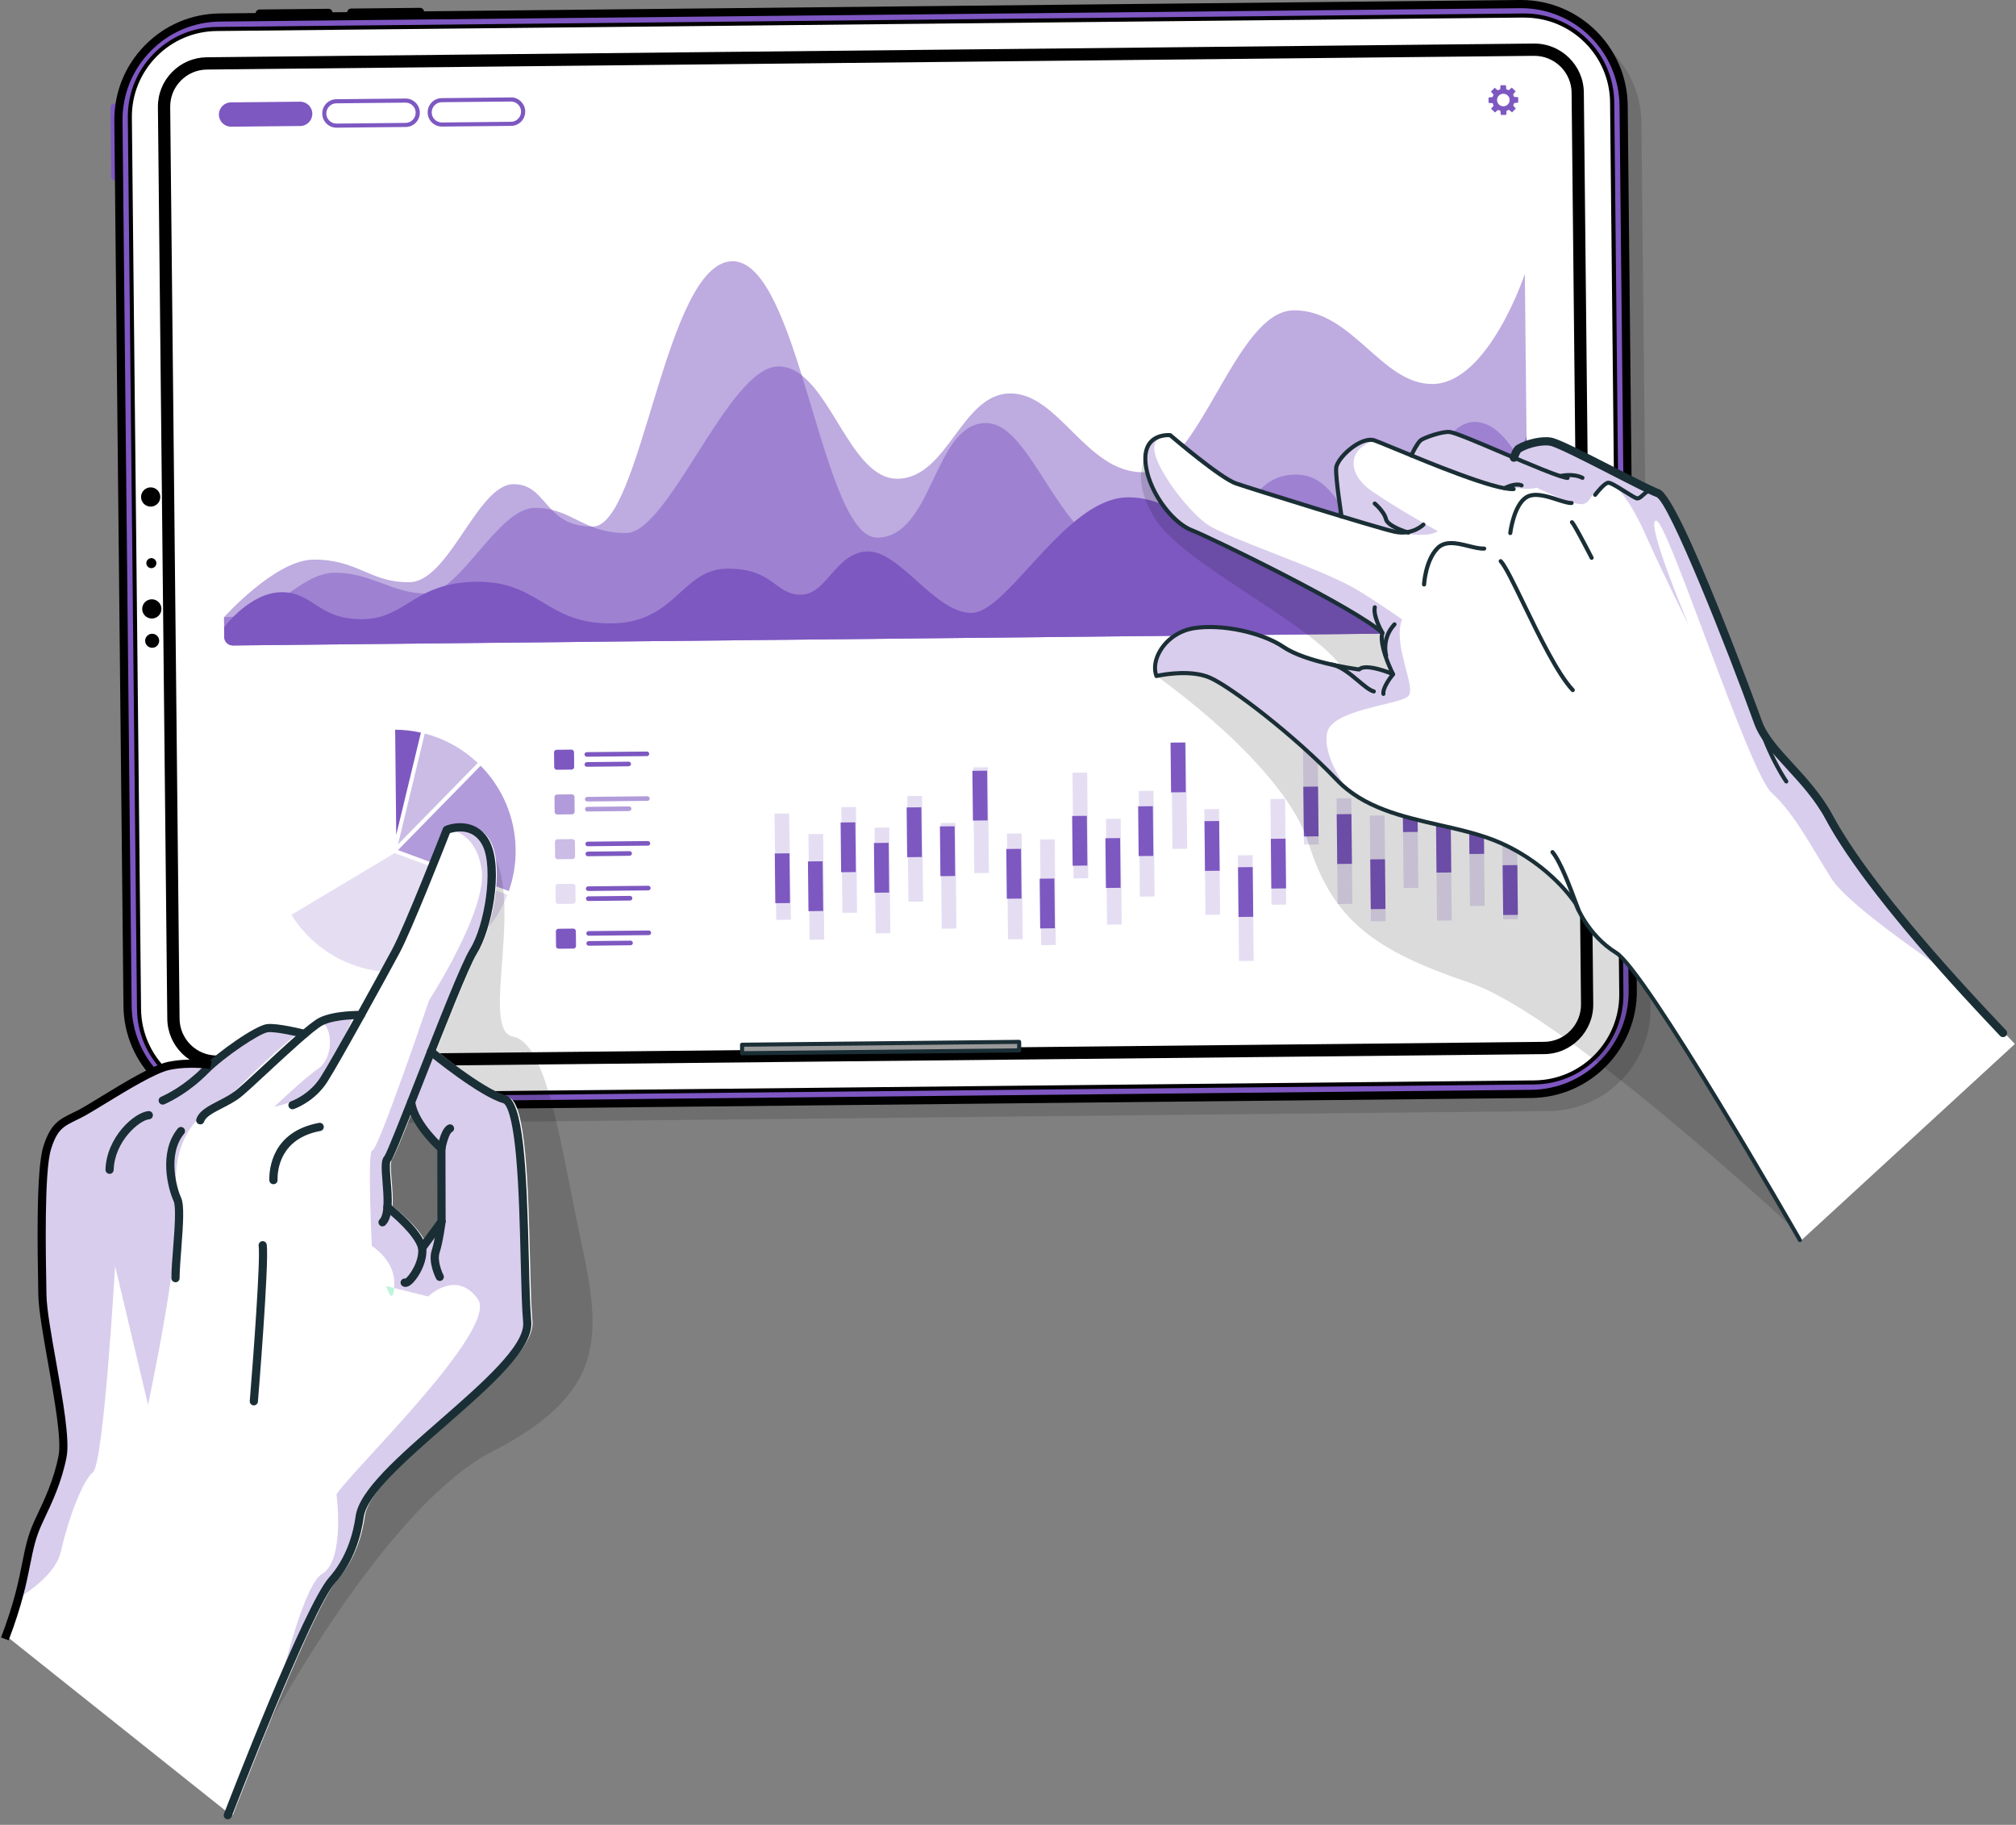 <svg width="274" height="248" viewBox="0 0 274 248" fill="none" xmlns="http://www.w3.org/2000/svg">
<rect x="0" y="0" width="274" height="248" fill="#808080" stroke="none"/>
<g clip-path="url(#clip0_423_2612)">
<g opacity="0.2">
<g opacity="0.7">
<path d="M19.755 139.014L18.514 18.782C18.436 11.082 24.611 4.779 32.311 4.701L209.011 2.882C216.71 2.804 223.013 8.979 223.091 16.679L224.332 136.911C224.41 144.611 218.234 150.914 210.535 150.992L33.835 152.811C26.136 152.889 19.833 146.714 19.755 139.014Z" fill="black"/>
</g>
</g>
<path d="M19.532 14.03L19.638 24.489L15.677 24.528C15.371 24.528 15.126 24.289 15.121 23.983L15.026 14.62C15.026 14.314 15.265 14.069 15.571 14.064L19.532 14.025V14.03Z" fill="#7E57C2"/>
<path d="M35.276 1.29L44.638 1.194C44.944 1.191 45.192 1.433 45.195 1.739L45.236 5.7L34.777 5.807L34.736 1.847C34.733 1.541 34.976 1.293 35.282 1.29L35.276 1.29Z" fill="black"/>
<path d="M47.719 1.162L57.081 1.066C57.387 1.063 57.635 1.305 57.638 1.611L57.679 5.572L47.22 5.679L47.179 1.718C47.176 1.412 47.419 1.165 47.725 1.162L47.719 1.162Z" fill="black"/>
<path d="M17.335 136.694L16.094 16.462C16.016 8.762 22.192 2.459 29.891 2.381L206.59 0.556C214.29 0.479 220.593 6.654 220.671 14.353L221.912 134.586C221.99 142.285 215.814 148.589 208.115 148.666L31.415 150.486C23.716 150.563 17.413 144.388 17.335 136.689V136.694Z" fill="#7E57C2"/>
<path d="M31.271 151.042C27.454 151.042 23.86 149.573 21.129 146.903C18.364 144.193 16.817 140.566 16.779 136.7L15.538 16.467C15.499 12.595 16.968 8.94 19.677 6.175C22.386 3.41 26.008 1.864 29.88 1.825L206.585 0C206.635 0 206.685 0 206.735 0C214.657 0 221.144 6.403 221.227 14.348L222.468 134.58C222.551 142.575 216.115 149.139 208.12 149.223L31.421 151.042C31.371 151.042 31.321 151.042 31.265 151.042H31.271ZM17.891 136.683C17.93 140.26 19.354 143.604 21.908 146.107C24.428 148.577 27.749 149.929 31.271 149.929C31.315 149.929 31.365 149.929 31.41 149.929L208.109 148.11C211.686 148.071 215.03 146.647 217.533 144.093C220.037 141.54 221.394 138.163 221.355 134.591L220.115 14.359C220.037 7.026 214.051 1.113 206.735 1.113C206.691 1.113 206.641 1.113 206.596 1.113L29.897 2.932C26.319 2.971 22.976 4.395 20.473 6.948C17.969 9.502 16.612 12.879 16.651 16.451L17.891 136.683Z" fill="black"/>
<path d="M208.56 147.109L30.948 148.939C24.361 149.006 18.965 143.721 18.898 137.134L17.652 15.983C17.585 9.396 22.87 4 29.457 3.933L207.069 2.103C213.656 2.036 219.052 7.321 219.119 13.908L220.365 135.059C220.432 141.646 215.147 147.042 208.56 147.109Z" fill="white"/>
<path d="M30.82 149.217C24.15 149.217 18.687 143.826 18.62 137.139L17.374 15.989C17.34 12.729 18.581 9.652 20.862 7.321C23.143 4.99 26.197 3.688 29.457 3.661L207.069 1.83C213.806 1.775 219.33 7.182 219.397 13.908L220.643 135.053C220.71 141.785 215.291 147.314 208.565 147.381L30.954 149.211C30.909 149.211 30.87 149.211 30.826 149.211L30.82 149.217ZM207.191 2.387C207.152 2.387 207.108 2.387 207.069 2.387L29.451 4.217C26.342 4.25 23.427 5.491 21.251 7.711C19.076 9.936 17.891 12.873 17.924 15.983L19.171 137.134C19.237 143.515 24.45 148.661 30.814 148.661C30.854 148.661 30.898 148.661 30.937 148.661L208.549 146.83C214.969 146.764 220.143 141.484 220.076 135.064L218.83 13.919C218.796 10.809 217.556 7.894 215.33 5.719C213.138 3.572 210.246 2.392 207.18 2.392L207.191 2.387Z" fill="black"/>
<path d="M21.257 76.528C21.257 76.906 20.956 77.212 20.578 77.218C20.2 77.218 19.894 76.917 19.888 76.539C19.888 76.161 20.189 75.855 20.567 75.849C20.945 75.849 21.251 76.15 21.257 76.528Z" fill="black"/>
<path d="M21.941 82.742C21.947 83.465 21.368 84.055 20.645 84.061C19.922 84.066 19.332 83.488 19.326 82.764C19.321 82.041 19.899 81.451 20.623 81.446C21.346 81.44 21.936 82.019 21.941 82.742Z" fill="black"/>
<path d="M21.785 67.532C21.791 68.255 21.212 68.845 20.489 68.851C19.766 68.856 19.176 68.278 19.171 67.554C19.165 66.831 19.744 66.241 20.467 66.236C21.19 66.23 21.78 66.809 21.785 67.532Z" fill="black"/>
<path d="M21.635 87.076C21.635 87.604 21.218 88.033 20.689 88.038C20.161 88.038 19.733 87.621 19.727 87.093C19.721 86.564 20.144 86.136 20.673 86.13C21.201 86.13 21.63 86.547 21.635 87.076Z" fill="black"/>
<path d="M214.429 12.584L215.709 136.477C215.737 139.732 213.133 142.391 209.884 142.43L61.084 143.965L57.858 143.999L45.73 144.121L39.86 144.182L31.377 144.271L29.524 144.288C26.275 144.321 23.61 141.712 23.571 138.463L22.297 14.57C22.264 11.321 24.873 8.656 28.122 8.629L83.665 8.056L92.071 7.972L100.099 7.889L110.413 7.777L114.146 7.738L208.476 6.765C211.731 6.737 214.385 9.341 214.418 12.59L214.429 12.584Z" fill="white"/>
<path d="M29.457 145.117C25.785 145.117 22.781 142.146 22.737 138.463L21.463 14.57C21.441 12.773 22.125 11.076 23.382 9.797C24.639 8.517 26.319 7.8 28.116 7.783L208.476 5.919H208.538C212.215 5.919 215.225 8.89 215.264 12.573L216.543 136.466C216.577 140.171 213.595 143.22 209.89 143.259L61.09 144.794L29.524 145.117C29.524 145.117 29.474 145.117 29.452 145.117H29.457ZM208.538 7.588H208.493L110.43 8.601L28.133 9.452C26.781 9.463 25.518 10.003 24.573 10.965C23.627 11.928 23.115 13.201 23.132 14.553L24.406 138.447C24.433 141.217 26.698 143.448 29.457 143.448C29.474 143.448 29.496 143.448 29.513 143.448L61.078 143.125L209.878 141.59C212.66 141.562 214.902 139.27 214.88 136.483L213.6 12.589C213.572 9.825 211.303 7.588 208.543 7.588H208.538Z" fill="black"/>
<g opacity="0.1">
<path d="M95.114 137.245L32.016 137.896C31.159 137.907 30.459 137.217 30.453 136.361L30.03 95.415C30.019 94.558 30.709 93.858 31.566 93.846L94.664 93.195C95.52 93.184 96.222 93.874 96.233 94.731L96.655 135.676C96.666 136.533 95.977 137.234 95.12 137.24L95.114 137.245ZM31.571 94.386C31.015 94.391 30.564 94.848 30.57 95.404L30.992 136.349C30.998 136.906 31.454 137.356 32.011 137.345L95.109 136.694C95.665 136.689 96.116 136.233 96.11 135.676L95.687 94.731C95.682 94.175 95.226 93.724 94.669 93.73L31.571 94.38V94.386Z" fill="white"/>
</g>
<g opacity="0.6">
<path d="M54.091 115.532L69.156 121.095C69.774 119.337 70.102 117.44 70.08 115.471C70.035 111.02 68.222 106.998 65.323 104.066L54.091 115.532Z" fill="#7D58C1"/>
</g>
<g opacity="0.4">
<path d="M54.097 114.753L64.934 103.688C62.937 101.796 60.472 100.4 57.729 99.693L56.244 105.846L54.091 114.753H54.097Z" fill="#7D58C1"/>
</g>
<path d="M53.707 99.17L53.852 113.462L57.206 99.565C56.077 99.315 54.909 99.176 53.707 99.17Z" fill="#7D58C1"/>
<g opacity="0.1">
<path d="M53.334 115.487L53.168 99.176C44.194 99.415 37.04 106.803 37.134 115.81C37.162 118.742 37.963 121.49 39.332 123.86L53.34 115.487H53.334Z" fill="white"/>
</g>
<g opacity="0.2">
<path d="M53.774 132.116C60.711 132.044 66.597 127.693 68.967 121.601L53.635 115.938L39.604 124.327C42.542 129.056 47.805 132.177 53.78 132.116H53.774Z" fill="#7D58C1"/>
</g>
<path d="M77.662 101.877L75.648 101.898C75.454 101.9 75.299 102.058 75.301 102.252L75.322 104.266C75.324 104.459 75.482 104.614 75.676 104.612L77.69 104.592C77.883 104.59 78.038 104.431 78.037 104.238L78.016 102.224C78.014 102.03 77.855 101.875 77.662 101.877Z" fill="#7D58C1"/>
<path d="M87.932 102.759L79.754 102.842C79.582 102.842 79.443 102.703 79.437 102.536C79.437 102.364 79.576 102.225 79.743 102.219L87.921 102.135C88.094 102.135 88.233 102.275 88.238 102.447C88.238 102.619 88.099 102.759 87.927 102.764L87.932 102.759Z" fill="#7D58C1"/>
<path d="M85.451 104.144L79.765 104.205C79.593 104.205 79.454 104.066 79.448 103.893C79.448 103.721 79.587 103.582 79.76 103.576L85.445 103.515C85.618 103.515 85.757 103.654 85.763 103.821C85.763 103.994 85.624 104.133 85.457 104.138L85.451 104.144Z" fill="#7D58C1"/>
<g opacity="0.6">
<path d="M77.724 107.957L75.71 107.977C75.517 107.979 75.362 108.138 75.364 108.331L75.384 110.345C75.386 110.539 75.545 110.694 75.739 110.692L77.752 110.671C77.946 110.669 78.101 110.511 78.099 110.317L78.078 108.303C78.076 108.11 77.918 107.955 77.724 107.957Z" fill="#7D58C1"/>
<path d="M87.993 108.839L79.816 108.923C79.643 108.923 79.504 108.784 79.498 108.617C79.498 108.444 79.638 108.305 79.81 108.3L87.988 108.216C88.16 108.216 88.299 108.355 88.305 108.528C88.305 108.7 88.166 108.839 87.993 108.845V108.839Z" fill="#7D58C1"/>
<path d="M85.512 110.224L79.827 110.286C79.654 110.286 79.515 110.146 79.51 109.974C79.51 109.802 79.649 109.662 79.816 109.657L85.501 109.596C85.674 109.596 85.813 109.735 85.818 109.902C85.818 110.074 85.679 110.213 85.507 110.219L85.512 110.224Z" fill="#7D58C1"/>
</g>
<g opacity="0.4">
<path d="M77.787 114.036L75.773 114.057C75.58 114.059 75.424 114.218 75.426 114.411L75.447 116.425C75.449 116.619 75.608 116.774 75.801 116.772L77.815 116.751C78.008 116.749 78.164 116.591 78.162 116.397L78.141 114.383C78.139 114.19 77.981 114.034 77.787 114.036Z" fill="#7D58C1"/>
</g>
<path d="M88.06 114.926L79.882 115.009C79.71 115.009 79.571 114.87 79.565 114.703C79.565 114.531 79.704 114.391 79.877 114.386L88.055 114.302C88.227 114.302 88.366 114.442 88.372 114.614C88.372 114.786 88.233 114.926 88.066 114.931L88.06 114.926Z" fill="#7D58C1"/>
<path d="M85.579 116.305L79.893 116.366C79.721 116.366 79.582 116.227 79.576 116.055C79.576 115.882 79.715 115.743 79.888 115.738L85.573 115.677C85.746 115.677 85.885 115.816 85.891 115.982C85.891 116.155 85.751 116.294 85.579 116.3V116.305Z" fill="#7D58C1"/>
<g opacity="0.2">
<path d="M77.855 120.116L75.841 120.137C75.648 120.139 75.493 120.297 75.495 120.491L75.515 122.505C75.517 122.698 75.676 122.853 75.869 122.851L77.883 122.831C78.077 122.829 78.232 122.67 78.23 122.477L78.209 120.463C78.207 120.269 78.049 120.114 77.855 120.116Z" fill="#7D58C1"/>
</g>
<path d="M88.121 121.006L79.944 121.09C79.771 121.09 79.632 120.95 79.626 120.778C79.626 120.606 79.766 120.466 79.932 120.461L88.11 120.377C88.283 120.377 88.422 120.517 88.427 120.689C88.433 120.861 88.288 121.001 88.116 121.006H88.121Z" fill="#7D58C1"/>
<path d="M85.64 122.386L79.955 122.447C79.782 122.447 79.643 122.308 79.638 122.135C79.638 121.963 79.777 121.824 79.944 121.818L85.629 121.757C85.802 121.757 85.941 121.896 85.946 122.069C85.946 122.241 85.807 122.38 85.64 122.386Z" fill="#7D58C1"/>
<path d="M77.912 126.201L75.898 126.222C75.705 126.224 75.549 126.382 75.552 126.576L75.572 128.59C75.574 128.783 75.733 128.939 75.926 128.937L77.94 128.916C78.134 128.914 78.289 128.755 78.287 128.562L78.266 126.548C78.264 126.355 78.106 126.199 77.912 126.201Z" fill="#7D58C1"/>
<path d="M88.183 127.087L80.005 127.17C79.832 127.17 79.693 127.031 79.688 126.859C79.688 126.686 79.827 126.547 79.999 126.541L88.177 126.458C88.35 126.458 88.489 126.597 88.494 126.77C88.494 126.942 88.355 127.081 88.188 127.087H88.183Z" fill="#7D58C1"/>
<path d="M85.701 128.466L80.016 128.527C79.843 128.527 79.704 128.388 79.699 128.216C79.699 128.043 79.838 127.904 80.01 127.899L85.696 127.838C85.868 127.838 86.007 127.977 86.013 128.149C86.013 128.322 85.874 128.461 85.701 128.466Z" fill="#7D58C1"/>
<g opacity="0.1">
<path d="M206.807 92.038L104.227 93.095C103.37 93.106 102.68 93.802 102.692 94.659L102.719 97.485V98.024L102.764 101.829V102.369L102.808 106.169V106.708L102.853 110.508V111.048L102.897 114.853V115.393L102.942 119.192V119.732L102.986 123.532V124.071L103.031 127.877V128.416L103.075 132.216V132.756L103.109 135.576C103.12 136.433 103.821 137.123 104.678 137.112L207.258 136.054C208.115 136.043 208.799 135.342 208.788 134.486L208.76 131.66V131.12L208.716 127.32V126.781L208.671 122.975V122.436L208.627 118.636V118.096L208.582 114.297V113.757L208.538 109.952V109.412L208.493 105.612V105.073L208.449 101.273V100.734L208.404 96.928V96.389L208.371 93.562C208.36 92.706 207.664 92.022 206.807 92.033V92.038ZM208.254 134.525C208.259 135.081 207.809 135.543 207.258 135.548L104.678 136.605C104.121 136.611 103.66 136.16 103.654 135.604L103.626 132.778L208.226 131.698L208.254 134.525ZM208.221 131.159L103.621 132.238L103.582 128.438L208.182 127.359L208.221 131.159ZM208.176 126.814L103.576 127.893L103.537 124.088L208.137 123.009L208.176 126.814ZM208.132 122.464L103.532 123.543L103.493 119.743L208.093 118.664L208.132 122.464ZM208.087 118.119L103.487 119.198L103.448 115.398L208.048 114.319L208.087 118.119ZM208.043 113.774L103.443 114.853L103.404 111.048L208.004 109.968L208.043 113.774ZM207.998 109.423L103.398 110.503L103.359 106.703L207.959 105.624L207.998 109.423ZM207.954 105.078L103.354 106.158L103.315 102.358L207.915 101.279L207.954 105.078ZM207.909 100.734L103.309 101.813L103.27 98.007L207.87 96.928L207.909 100.734ZM103.265 97.462L103.237 94.642C103.231 94.085 103.682 93.629 104.238 93.624L206.819 92.567C207.369 92.561 207.831 93.006 207.837 93.562L207.865 96.389L103.265 97.468V97.462Z" fill="white"/>
</g>
<g opacity="0.1">
<path d="M205.834 18.993L31.026 20.795C30.052 20.807 29.268 21.608 29.273 22.581L29.93 86.575C29.941 87.549 30.742 88.333 31.716 88.328L206.524 86.525C207.497 86.514 208.282 85.713 208.276 84.739L207.62 20.745C207.609 19.772 206.807 18.987 205.834 18.993ZM68.211 50.726L80.372 50.598L80.444 57.502L68.283 57.63L68.211 50.726ZM67.743 57.635L55.582 57.763L55.51 50.859L67.671 50.731L67.743 57.635ZM80.912 50.598L93.073 50.47L93.145 57.374L80.984 57.502L80.912 50.598ZM143.865 49.407L131.704 49.535L131.631 42.631L143.793 42.503L143.865 49.407ZM144.332 42.498L156.494 42.37L156.566 49.274L144.405 49.402L144.332 42.498ZM106.308 50.331L118.469 50.203L118.541 57.107L106.38 57.235L106.308 50.331ZM105.84 57.24L93.679 57.368L93.607 50.464L105.768 50.336L105.84 57.24ZM119.009 50.203L131.17 50.075L131.242 56.979L119.081 57.107L119.009 50.203ZM131.709 50.069L143.871 49.941L143.943 56.845L131.782 56.973L131.709 50.069ZM131.164 49.535L119.003 49.663L118.931 42.759L131.092 42.631L131.164 49.535ZM118.463 49.669L106.302 49.797L106.23 42.893L118.391 42.765L118.463 49.669ZM105.762 49.802L93.601 49.93L93.529 43.026L105.69 42.898L105.762 49.802ZM93.062 49.936L80.9 50.064L80.828 43.16L92.989 43.032L93.062 49.936ZM93.145 57.919L93.217 64.823L81.056 64.951L80.984 58.047L93.145 57.919ZM93.685 57.919L105.846 57.791L105.918 64.695L93.757 64.823L93.685 57.919ZM106.386 57.785L118.547 57.657L118.619 64.561L106.458 64.689L106.386 57.785ZM119.086 57.652L131.248 57.524L131.32 64.428L119.159 64.556L119.086 57.652ZM131.787 57.518L143.948 57.39L144.021 64.294L131.86 64.422L131.787 57.518ZM144.488 57.385L156.649 57.257L156.722 64.161L144.56 64.289L144.488 57.385ZM144.488 56.845L144.416 49.941L156.577 49.813L156.649 56.717L144.488 56.845ZM157.117 49.813L169.278 49.685L169.35 56.589L157.189 56.717L157.117 49.813ZM169.818 49.68L181.979 49.552L182.051 56.456L169.89 56.584L169.818 49.68ZM169.812 49.14L169.74 42.236L181.901 42.108L181.973 49.012L169.812 49.14ZM169.272 49.146L157.111 49.274L157.039 42.37L169.2 42.242L169.272 49.146ZM157.039 41.83L156.966 34.926L169.128 34.798L169.2 41.702L157.039 41.83ZM156.499 41.83L144.338 41.958L144.266 35.054L156.427 34.926L156.499 41.83ZM143.798 41.964L131.637 42.092L131.565 35.188L143.726 35.06L143.798 41.964ZM131.097 42.097L118.936 42.225L118.864 35.321L131.025 35.193L131.097 42.097ZM118.397 42.231L106.235 42.358L106.163 35.455L118.324 35.327L118.397 42.231ZM105.696 42.364L93.534 42.492L93.462 35.588L105.623 35.46L105.696 42.364ZM92.995 42.498L80.834 42.626L80.761 35.722L92.922 35.594L92.995 42.498ZM80.294 42.631L68.133 42.759L68.06 35.855L80.222 35.727L80.294 42.631ZM80.299 43.171L80.372 50.075L68.211 50.203L68.138 43.299L80.299 43.171ZM67.671 50.203L55.51 50.331L55.437 43.427L67.599 43.299L67.671 50.203ZM54.97 50.336L42.809 50.464L42.737 43.56L54.898 43.432L54.97 50.336ZM54.97 50.876L55.042 57.78L42.881 57.908L42.809 51.004L54.97 50.876ZM55.048 58.319L55.12 65.223L42.959 65.351L42.887 58.447L55.048 58.319ZM55.588 58.319L67.749 58.191L67.821 65.096L55.66 65.223L55.588 58.319ZM68.288 58.186L80.45 58.058L80.522 64.962L68.361 65.09L68.288 58.186ZM80.522 65.502L80.594 72.406L68.433 72.534L68.361 65.63L80.522 65.502ZM81.062 65.502L93.223 65.374L93.295 72.278L81.134 72.406L81.062 65.502ZM93.763 65.368L105.924 65.24L105.996 72.144L93.835 72.272L93.763 65.368ZM106.463 65.235L118.625 65.107L118.697 72.011L106.536 72.138L106.463 65.235ZM119.164 65.101L131.326 64.973L131.398 71.877L119.237 72.005L119.164 65.101ZM131.865 64.968L144.026 64.84L144.099 71.743L131.937 71.871L131.865 64.968ZM144.566 64.834L156.727 64.706L156.8 71.61L144.638 71.738L144.566 64.834ZM157.267 64.701L169.428 64.573L169.5 71.477L157.339 71.605L157.267 64.701ZM157.267 64.161L157.195 57.257L169.356 57.129L169.428 64.033L157.267 64.161ZM169.895 57.129L182.057 57.001L182.129 63.905L169.968 64.033L169.895 57.129ZM182.596 56.995L194.758 56.867L194.83 63.771L182.669 63.899L182.596 56.995ZM182.596 56.456L182.524 49.552L194.685 49.424L194.758 56.328L182.596 56.456ZM182.518 49.012L182.446 42.108L194.607 41.98L194.68 48.884L182.518 49.012ZM182.441 41.569L182.368 34.665L194.529 34.537L194.602 41.441L182.441 41.569ZM181.901 41.574L169.74 41.702L169.667 34.798L181.829 34.67L181.901 41.574ZM169.667 34.258L169.595 27.355L181.756 27.227L181.829 34.13L169.667 34.258ZM169.128 34.258L156.966 34.386L156.894 27.482L169.055 27.355L169.128 34.258ZM156.427 34.392L144.266 34.52L144.193 27.616L156.355 27.488L156.427 34.392ZM143.726 34.526L131.565 34.654L131.492 27.75L143.654 27.622L143.726 34.526ZM131.025 34.659L118.864 34.787L118.792 27.883L130.953 27.755L131.025 34.659ZM118.324 34.792L106.163 34.92L106.091 28.017L118.252 27.889L118.324 34.792ZM105.623 34.926L93.462 35.054L93.39 28.15L105.551 28.022L105.623 34.926ZM92.922 35.06L80.761 35.188L80.689 28.284L92.85 28.156L92.922 35.06ZM80.222 35.193L68.06 35.321L67.988 28.417L80.149 28.289L80.222 35.193ZM67.521 35.327L55.359 35.455L55.287 28.551L67.448 28.423L67.521 35.327ZM67.521 35.866L67.593 42.77L55.432 42.898L55.359 35.994L67.521 35.866ZM54.892 42.898L42.731 43.026L42.659 36.122L54.82 35.994L54.892 42.898ZM42.191 43.032L30.03 43.16L29.958 36.256L42.119 36.128L42.191 43.032ZM42.191 43.571L42.264 50.475L30.102 50.603L30.03 43.699L42.191 43.571ZM42.269 51.015L42.342 57.919L30.18 58.047L30.108 51.143L42.269 51.015ZM42.347 58.459L42.419 65.362L30.258 65.49L30.186 58.587L42.347 58.459ZM42.425 65.902L42.497 72.806L30.336 72.934L30.264 66.03L42.425 65.902ZM42.965 65.897L55.126 65.769L55.198 72.673L43.037 72.801L42.965 65.897ZM55.666 65.763L67.827 65.635L67.899 72.539L55.738 72.667L55.666 65.763ZM67.899 73.079L67.971 79.983L55.81 80.111L55.738 73.207L67.899 73.079ZM68.439 73.073L80.6 72.945L80.672 79.849L68.511 79.977L68.439 73.073ZM81.14 72.94L93.301 72.812L93.373 79.716L81.212 79.844L81.14 72.94ZM93.84 72.806L106.002 72.678L106.074 79.582L93.913 79.71L93.84 72.806ZM106.541 72.673L118.703 72.545L118.775 79.449L106.614 79.577L106.541 72.673ZM119.242 72.539L131.403 72.411L131.476 79.315L119.314 79.443L119.242 72.539ZM131.943 72.406L144.104 72.278L144.177 79.182L132.015 79.309L131.943 72.406ZM144.644 72.272L156.805 72.144L156.877 79.048L144.716 79.176L144.644 72.272ZM157.345 72.138L169.506 72.011L169.578 78.915L157.417 79.043L157.345 72.138ZM170.046 72.005L182.207 71.877L182.279 78.781L170.118 78.909L170.046 72.005ZM170.04 71.465L169.968 64.561L182.129 64.433L182.201 71.337L170.04 71.465ZM182.669 64.433L194.83 64.305L194.902 71.21L182.741 71.337L182.669 64.433ZM195.369 64.3L207.531 64.172L207.603 71.076L195.442 71.204L195.369 64.3ZM195.369 63.76L195.297 56.856L207.458 56.728L207.531 63.632L195.369 63.76ZM195.292 56.317L195.219 49.413L207.381 49.285L207.453 56.189L195.292 56.317ZM195.214 48.873L195.141 41.969L207.303 41.841L207.375 48.745L195.214 48.873ZM195.136 41.429L195.063 34.526L207.225 34.398L207.297 41.301L195.136 41.429ZM195.058 33.986L194.986 27.082L207.147 26.954L207.219 33.858L195.058 33.986ZM194.518 33.991L182.357 34.119L182.285 27.215L194.446 27.087L194.518 33.991ZM182.285 26.676L182.212 19.772L194.374 19.644L194.446 26.548L182.285 26.676ZM181.745 26.676L169.584 26.804L169.512 19.9L181.673 19.772L181.745 26.676ZM169.044 26.809L156.883 26.937L156.811 20.033L168.972 19.905L169.044 26.809ZM156.343 26.943L144.182 27.071L144.11 20.167L156.271 20.039L156.343 26.943ZM143.643 27.076L131.481 27.204L131.409 20.3L143.57 20.172L143.643 27.076ZM130.942 27.21L118.78 27.338L118.708 20.434L130.869 20.306L130.942 27.21ZM118.241 27.343L106.08 27.471L106.007 20.567L118.168 20.439L118.241 27.343ZM105.54 27.477L93.379 27.605L93.306 20.701L105.468 20.573L105.54 27.477ZM92.839 27.61L80.678 27.738L80.606 20.834L92.767 20.706L92.839 27.61ZM80.138 27.744L67.977 27.872L67.905 20.968L80.066 20.84L80.138 27.744ZM67.437 27.877L55.276 28.005L55.204 21.101L67.365 20.974L67.437 27.877ZM54.736 28.011L42.575 28.139L42.503 21.235L54.664 21.107L54.736 28.011ZM54.742 28.551L54.814 35.455L42.653 35.583L42.581 28.678L54.742 28.551ZM42.114 35.583L29.952 35.711L29.88 28.806L42.041 28.678L42.114 35.583ZM30.342 73.463L42.503 73.335L42.575 80.239L30.414 80.367L30.342 73.463ZM43.042 73.329L55.204 73.201L55.276 80.105L43.115 80.233L43.042 73.329ZM55.276 80.645L55.348 87.549L43.187 87.677L43.115 80.773L55.276 80.645ZM55.816 80.645L67.977 80.517L68.049 87.421L55.888 87.549L55.816 80.645ZM68.517 80.511L80.678 80.383L80.75 87.287L68.589 87.415L68.517 80.511ZM81.218 80.378L93.379 80.25L93.451 87.154L81.29 87.282L81.218 80.378ZM93.918 80.244L106.08 80.116L106.152 87.02L93.991 87.148L93.918 80.244ZM106.619 80.111L118.78 79.983L118.853 86.887L106.692 87.015L106.619 80.111ZM119.32 79.977L131.481 79.849L131.554 86.753L119.392 86.881L119.32 79.977ZM132.021 79.844L144.182 79.716L144.254 86.62L132.093 86.748L132.021 79.844ZM144.722 79.71L156.883 79.582L156.955 86.486L144.794 86.614L144.722 79.71ZM157.423 79.577L169.584 79.449L169.656 86.353L157.495 86.481L157.423 79.577ZM170.124 79.443L182.285 79.315L182.357 86.219L170.196 86.347L170.124 79.443ZM182.824 79.309L194.986 79.182L195.058 86.086L182.897 86.213L182.824 79.309ZM182.824 78.77L182.752 71.866L194.913 71.738L194.986 78.642L182.824 78.77ZM195.453 71.738L207.614 71.61L207.686 78.514L195.525 78.642L195.453 71.738ZM207.086 20.74L207.147 26.414L194.986 26.542L194.913 19.638L205.845 19.527C206.524 19.521 207.08 20.067 207.086 20.74ZM31.037 21.324L41.969 21.213L42.041 28.117L29.88 28.245L29.819 22.57C29.813 21.891 30.358 21.335 31.032 21.329L31.037 21.324ZM30.481 86.558L30.42 80.884L42.581 80.756L42.653 87.66L31.721 87.771C31.043 87.777 30.486 87.232 30.481 86.558ZM206.529 85.974L195.598 86.086L195.525 79.182L207.686 79.054L207.748 84.728C207.753 85.407 207.208 85.963 206.535 85.969L206.529 85.974Z" fill="white"/>
</g>
<g opacity="0.5">
<path d="M207.531 64.723L207.737 84.734C207.742 85.385 207.225 85.913 206.568 85.919L31.66 87.721C31.009 87.727 30.481 87.21 30.475 86.559L30.447 83.883C30.447 83.883 37.413 76.111 42.553 76.055C48.634 75.994 50.236 79.182 55.643 79.126C61.045 79.07 64.873 65.852 69.768 65.802C72.416 65.774 73.407 67.66 74.975 69.274C76.138 70.486 77.64 71.538 80.383 71.56C80.45 71.56 80.516 71.56 80.583 71.56C87.237 71.493 90.38 35.599 99.532 35.505C103.576 35.466 106.419 42.809 108.972 51.01C112.21 61.374 115.003 73.107 119.242 73.068C126.83 72.99 126.886 57.563 133.946 57.491C138.38 57.446 141.267 65.207 145.946 70.954C148.711 74.358 152.115 77.062 156.844 77.012C161.139 76.968 163.781 75.532 165.706 73.646C169.489 69.963 170.563 64.55 176.037 64.495C179.275 64.461 180.833 66.715 182.385 68.817C183.742 70.659 185.1 72.389 187.598 72.361C190.535 72.333 192.304 67.827 194.296 63.761C195.931 60.417 197.712 57.368 200.415 57.34C203.18 57.313 205.3 60.289 206.479 62.464C207.152 63.716 207.52 64.712 207.52 64.712L207.531 64.723Z" fill="#7D58C1"/>
</g>
<g opacity="0.5">
<path d="M207.247 37.224L207.737 84.734C207.742 85.385 207.225 85.913 206.568 85.919L31.66 87.721C31.009 87.727 30.481 87.21 30.475 86.559L30.447 83.883C37.713 83.81 40.628 77.886 45.496 77.835C50.369 77.785 53.373 80.701 57.941 80.656C62.508 80.612 67.66 69.073 72.656 69.023C73.518 69.012 74.28 69.112 74.981 69.279C76.984 69.758 78.48 70.809 80.389 71.566C81.679 72.078 83.165 72.456 85.112 72.439C90.959 72.378 98.992 49.875 105.768 49.802C106.953 49.791 108.004 50.247 108.984 51.021C113.584 54.642 116.333 65.124 121.985 65.062C128.833 64.99 130.63 53.541 137.273 53.468C143.915 53.402 147.654 64.256 155.359 64.178C163.058 64.1 167.831 42.259 175.82 42.175C183.804 42.092 187.759 52.261 194.702 52.189C202.307 52.111 207.247 37.224 207.247 37.224Z" fill="#7D58C1"/>
</g>
<path d="M207.475 59.315L207.737 84.734C207.742 85.385 207.225 85.913 206.568 85.919L31.66 87.721C31.009 87.727 30.481 87.209 30.475 86.558L30.464 85.251C30.67 84.973 34.069 80.522 38.253 80.484C42.575 80.439 43.204 84.211 49.234 84.15C55.265 84.088 56.216 79.154 64.772 79.065C73.334 78.976 74.247 84.817 83.092 84.723C91.938 84.634 92.572 77.351 98.853 77.285C105.128 77.218 105.312 80.856 108.872 80.823C112.438 80.784 113.579 74.993 117.968 74.948C122.358 74.904 127.103 83.349 132.054 83.293C135.531 83.26 140.427 75.566 145.951 70.959C148.288 69.012 150.741 67.621 153.245 67.594C158.407 67.538 161.996 70.993 165.712 73.652C168.048 75.326 170.446 76.684 173.311 76.656C177.406 76.612 179.848 72.506 182.39 68.823C184.46 65.824 186.591 63.109 189.723 63.076C191.72 63.054 193.161 63.343 194.307 63.766C197.183 64.817 198.223 66.703 201.472 66.67C205.394 66.631 207.475 59.31 207.475 59.31V59.315Z" fill="#7D58C1"/>
<path d="M40.812 17.124L31.421 17.218C30.509 17.23 29.758 16.495 29.752 15.583C29.741 14.67 30.475 13.919 31.387 13.914L40.778 13.819C41.691 13.808 42.442 14.542 42.447 15.455C42.458 16.367 41.724 17.118 40.812 17.124Z" fill="#7D58C1"/>
<path d="M45.73 17.352C45.223 17.352 44.739 17.157 44.378 16.801C44.011 16.439 43.805 15.956 43.799 15.438C43.794 14.921 43.988 14.437 44.35 14.064C44.712 13.691 45.196 13.491 45.713 13.485L55.104 13.391H55.126C55.632 13.391 56.116 13.586 56.478 13.942C56.845 14.303 57.051 14.787 57.056 15.305C57.062 15.822 56.867 16.306 56.506 16.679C56.144 17.052 55.66 17.252 55.143 17.257L45.752 17.352H45.73ZM55.12 13.947H55.104L45.713 14.042C45.346 14.042 45.001 14.192 44.745 14.453C44.489 14.715 44.35 15.065 44.35 15.433C44.35 15.8 44.5 16.145 44.762 16.401C45.023 16.657 45.362 16.796 45.724 16.796H45.741L55.131 16.701C55.499 16.701 55.843 16.551 56.099 16.289C56.355 16.028 56.494 15.677 56.494 15.31C56.494 14.943 56.344 14.598 56.083 14.342C55.821 14.086 55.482 13.947 55.12 13.947Z" fill="#7D58C1"/>
<path d="M60.055 17.202C59.549 17.202 59.07 17.007 58.703 16.651C58.336 16.289 58.13 15.805 58.124 15.288C58.119 14.771 58.314 14.287 58.675 13.914C59.037 13.547 59.521 13.341 60.038 13.335L69.429 13.241C69.941 13.213 70.43 13.43 70.803 13.791C71.17 14.153 71.376 14.637 71.382 15.154C71.387 15.672 71.192 16.156 70.831 16.529C70.469 16.896 69.985 17.102 69.468 17.107L60.077 17.202H60.055ZM69.446 13.797H69.429L60.038 13.892C59.671 13.892 59.326 14.042 59.07 14.303C58.814 14.565 58.675 14.915 58.675 15.282C58.675 15.65 58.825 15.995 59.087 16.25C59.348 16.506 59.688 16.645 60.049 16.645H60.066L69.457 16.551C69.824 16.551 70.169 16.401 70.425 16.139C70.681 15.878 70.82 15.527 70.82 15.16C70.82 14.793 70.669 14.448 70.408 14.192C70.147 13.936 69.807 13.797 69.446 13.797Z" fill="#7D58C1"/>
<path d="M206.34 13.942V13.207L205.784 13.168C205.75 13.052 205.706 12.94 205.645 12.84L205.995 12.417L205.472 11.905L205.055 12.267C204.949 12.211 204.838 12.167 204.727 12.133L204.671 11.583H203.937L203.898 12.139C203.781 12.172 203.67 12.217 203.57 12.278L203.147 11.928L202.635 12.451L202.997 12.868C202.941 12.974 202.897 13.085 202.863 13.196L202.312 13.252V13.986L202.869 14.025C202.902 14.142 202.947 14.253 203.008 14.353L202.657 14.776L203.18 15.288L203.597 14.932C203.703 14.988 203.814 15.032 203.926 15.065L203.981 15.616H204.716L204.755 15.06C204.871 15.026 204.983 14.982 205.083 14.921L205.506 15.271L206.017 14.748L205.661 14.331C205.717 14.225 205.762 14.114 205.795 14.003L206.346 13.947L206.34 13.942ZM204.332 14.448C203.859 14.448 203.475 14.075 203.47 13.602C203.464 13.129 203.842 12.745 204.315 12.74C204.788 12.734 205.172 13.113 205.177 13.585C205.183 14.058 204.805 14.442 204.332 14.448Z" fill="#7D58C1"/>
<g opacity="0.2">
<path d="M116.338 109.672L114.341 109.693L114.488 124.056L116.486 124.036L116.338 109.672Z" fill="#7D58C1"/>
</g>
<path d="M116.248 111.76L114.251 111.78L114.32 118.539L116.317 118.519L116.248 111.76Z" fill="#7D58C1"/>
<g opacity="0.2">
<path d="M111.875 113.34L109.878 113.36L110.026 127.724L112.023 127.703L111.875 113.34Z" fill="#7D58C1"/>
</g>
<path d="M111.808 117.051L109.81 117.072L109.88 123.831L111.877 123.81L111.808 117.051Z" fill="#7D58C1"/>
<g opacity="0.2">
<path d="M107.498 124.995L105.501 125.017L105.251 110.575L107.248 110.558L107.498 124.995Z" fill="#7D58C1"/>
</g>
<path d="M107.301 115.968L105.304 115.989L105.374 122.748L107.371 122.727L107.301 115.968Z" fill="#7D58C1"/>
<g opacity="0.2">
<path d="M120.861 112.463L118.864 112.483L119.012 126.847L121.009 126.826L120.861 112.463Z" fill="#7D58C1"/>
</g>
<path d="M120.777 114.545L118.78 114.565L118.85 121.324L120.847 121.304L120.777 114.545Z" fill="#7D58C1"/>
<g opacity="0.2">
<path d="M125.312 108.167L123.315 108.188L123.463 122.551L125.46 122.53L125.312 108.167Z" fill="#7D58C1"/>
</g>
<path d="M125.222 109.715L123.225 109.735L123.295 116.494L125.292 116.474L125.222 109.715Z" fill="#7D58C1"/>
<g opacity="0.2">
<path d="M129.844 111.831L127.847 111.851L127.995 126.215L129.992 126.194L129.844 111.831Z" fill="#7D58C1"/>
</g>
<path d="M129.744 112.294L127.746 112.314L127.816 119.073L129.813 119.053L129.744 112.294Z" fill="#7D58C1"/>
<g opacity="0.2">
<path d="M134.261 104.275L132.264 104.296L132.412 118.659L134.409 118.639L134.261 104.275Z" fill="#7D58C1"/>
</g>
<path d="M134.161 104.738L132.163 104.759L132.233 111.518L134.23 111.497L134.161 104.738Z" fill="#7D58C1"/>
<g opacity="0.2">
<path d="M138.849 113.273L136.852 113.294L137 127.657L138.997 127.637L138.849 113.273Z" fill="#7D58C1"/>
</g>
<path d="M138.765 115.361L136.768 115.381L136.837 122.14L138.834 122.12L138.765 115.361Z" fill="#7D58C1"/>
<g opacity="0.2">
<path d="M143.352 114.067L141.355 114.088L141.503 128.451L143.5 128.431L143.352 114.067Z" fill="#7D58C1"/>
</g>
<path d="M143.301 119.397L141.304 119.418L141.374 126.177L143.371 126.156L143.301 119.397Z" fill="#7D58C1"/>
<g opacity="0.2">
<path d="M147.759 104.998L145.762 105.019L145.91 119.383L147.907 119.362L147.759 104.998Z" fill="#7D58C1"/>
</g>
<path d="M147.714 110.874L145.717 110.895L145.786 117.654L147.783 117.633L147.714 110.874Z" fill="#7D58C1"/>
<g opacity="0.2">
<path d="M152.313 111.271L150.316 111.292L150.464 125.655L152.461 125.635L152.313 111.271Z" fill="#7D58C1"/>
</g>
<path d="M152.234 113.898L150.237 113.919L150.307 120.678L152.304 120.657L152.234 113.898Z" fill="#7D58C1"/>
<g opacity="0.2">
<path d="M156.774 107.476L154.777 107.496L154.925 121.86L156.922 121.839L156.774 107.476Z" fill="#7D58C1"/>
</g>
<path d="M156.685 109.563L154.687 109.584L154.757 116.343L156.754 116.322L156.685 109.563Z" fill="#7D58C1"/>
<g opacity="0.2">
<path d="M161.202 100.983L159.205 101.003L159.353 115.367L161.35 115.346L161.202 100.983Z" fill="#7D58C1"/>
</g>
<path d="M161.09 100.906L159.093 100.927L159.163 107.686L161.16 107.665L161.09 100.906Z" fill="#7D58C1"/>
<g opacity="0.2">
<path d="M165.684 109.949L163.687 109.969L163.835 124.333L165.832 124.312L165.684 109.949Z" fill="#7D58C1"/>
</g>
<path d="M165.701 111.579L163.703 111.599L163.773 118.358L165.77 118.338L165.701 111.579Z" fill="#7D58C1"/>
<g opacity="0.2">
<path d="M170.243 116.221L168.246 116.242L168.394 130.605L170.391 130.585L170.243 116.221Z" fill="#7D58C1"/>
</g>
<path d="M170.26 117.84L168.263 117.861L168.332 124.62L170.329 124.599L170.26 117.84Z" fill="#7D58C1"/>
<g opacity="0.2">
<path d="M174.659 108.571L172.662 108.592L172.81 122.955L174.807 122.935L174.659 108.571Z" fill="#7D58C1"/>
</g>
<path d="M174.721 113.978L172.723 113.999L172.793 120.758L174.79 120.737L174.721 113.978Z" fill="#7D58C1"/>
<g opacity="0.2">
<path d="M179.076 100.409L177.079 100.43L177.226 114.793L179.224 114.773L179.076 100.409Z" fill="#7D58C1"/>
</g>
<path d="M179.137 106.901L177.14 106.922L177.209 113.681L179.207 113.66L179.137 106.901Z" fill="#7D58C1"/>
<g opacity="0.2">
<path d="M183.654 108.478L181.656 108.499L181.804 122.863L183.802 122.842L183.654 108.478Z" fill="#7D58C1"/>
</g>
<path d="M183.676 110.637L181.679 110.658L181.748 117.417L183.745 117.396L183.676 110.637Z" fill="#7D58C1"/>
<g opacity="0.2">
<path d="M188.173 110.824L186.175 110.844L186.323 125.208L188.32 125.187L188.173 110.824Z" fill="#7D58C1"/>
</g>
<path d="M188.234 116.776L186.237 116.797L186.306 123.556L188.303 123.535L188.234 116.776Z" fill="#7D58C1"/>
<g opacity="0.2">
<path d="M192.621 106.3L190.624 106.321L190.772 120.684L192.769 120.664L192.621 106.3Z" fill="#7D58C1"/>
</g>
<path d="M192.621 106.3L190.624 106.321L190.693 113.08L192.69 113.059L192.621 106.3Z" fill="#7D58C1"/>
<g opacity="0.2">
<path d="M197.161 110.731L195.164 110.752L195.312 125.115L197.309 125.095L197.161 110.731Z" fill="#7D58C1"/>
</g>
<path d="M197.173 111.811L195.175 111.832L195.245 118.591L197.242 118.57L197.173 111.811Z" fill="#7D58C1"/>
<g opacity="0.2">
<path d="M201.636 108.744L199.639 108.764L199.787 123.128L201.784 123.107L201.636 108.744Z" fill="#7D58C1"/>
</g>
<path d="M201.641 109.284L199.644 109.304L199.714 116.063L201.711 116.043L201.641 109.284Z" fill="#7D58C1"/>
<g opacity="0.2">
<path d="M206.149 110.544L204.152 110.565L204.3 124.928L206.297 124.908L206.149 110.544Z" fill="#7D58C1"/>
</g>
<path d="M206.227 117.57L204.23 117.591L204.3 124.35L206.297 124.329L206.227 117.57Z" fill="#7D58C1"/>
<path d="M138.519 141.587L100.858 141.975L100.87 143.138L138.531 142.75L138.519 141.587Z" fill="#999999"/>
<path d="M100.867 143.42C100.794 143.42 100.722 143.392 100.672 143.342C100.622 143.292 100.589 143.22 100.589 143.148L100.578 141.985C100.578 141.829 100.7 141.707 100.856 141.707L138.513 141.317C138.586 141.317 138.658 141.345 138.708 141.395C138.758 141.445 138.791 141.518 138.791 141.59L138.803 142.753C138.803 142.908 138.68 143.031 138.524 143.031L100.867 143.42ZM101.134 142.252V142.858L138.241 142.475V141.868L101.134 142.252Z" fill="#1A2E35"/>
<g opacity="0.2">
<g opacity="0.7">
<path d="M157.139 59.989C157.139 59.989 152.61 63.56 157.005 70.531C161.4 77.502 182.708 86.636 183.336 92.956C183.336 92.956 161.512 83.855 157.178 91.877C157.178 91.877 174.513 103.938 177.851 114.603C181.189 125.268 187.075 129.268 199.781 133.579C212.488 137.891 243.336 166.586 243.336 166.586L230.501 112.044L186.58 76.255L166.535 68.812L157.139 59.989Z" fill="black"/>
</g>
</g>
<path d="M273.856 141.874C273.856 141.874 244.715 168.655 244.71 168.661C244.693 168.672 244.676 168.678 244.66 168.683C244.598 168.694 244.543 168.661 244.504 168.605C244.298 168.244 223.547 132.06 219.597 129.618C216.654 127.799 215.052 125.067 214.401 123.71C214.401 123.704 214.396 123.71 214.39 123.699C214.379 123.688 214.379 123.665 214.368 123.649C214.173 123.248 214.067 122.976 214.045 122.909C213.867 122.625 210.629 117.702 203.953 114.725C201.439 113.601 198.618 112.962 195.636 112.277C191.258 111.287 186.752 110.264 183.247 107.582C182.657 107.126 182.09 106.631 181.567 106.069C175.681 99.894 167.097 93.418 164.393 92.239C161.589 91.009 157.25 92.005 157.211 92.022C157.133 92.044 157.055 91.999 157.033 91.927C156.66 90.837 156.838 89.579 157.556 88.383C158.535 86.731 160.282 85.557 162.229 85.24C166.001 84.623 171.531 85.78 174.557 87.827C177.517 89.824 183.954 90.737 184.682 90.837C185.573 90.091 188.076 90.97 189.044 91.354C187.442 87.91 187.625 86.453 187.726 86.075C185.094 83.616 172.421 77.135 165.729 73.941H165.723C163.876 73.057 162.496 72.422 161.901 72.194C158.83 71.004 155.67 66.225 155.531 62.548C155.487 61.352 155.798 60.439 156.455 59.827C157.022 59.299 157.729 59.104 158.263 59.037C158.713 58.976 159.047 59.004 159.08 59.004C159.108 59.015 159.136 59.021 159.158 59.037C159.225 59.104 165.934 64.851 168.054 65.58C169.089 65.936 174.585 67.666 179.792 69.263C180.588 69.507 181.372 69.752 182.14 69.98C181.984 68.951 181.372 64.918 181.445 63.644C181.495 62.792 182.613 61.407 183.993 60.478C184.638 60.044 185.873 59.377 186.88 59.727C187.28 59.872 188.226 60.261 189.539 60.806C190.179 61.068 190.924 61.379 191.742 61.713C191.937 61.307 192.549 60.105 192.994 59.733C193.445 59.36 196.109 58.403 197.144 58.587C198.051 58.759 201.077 60.05 204.276 61.418C204.727 61.608 205.189 61.808 205.656 62.002C205.762 61.691 206.023 61.04 206.34 60.851C207.547 60.117 209.622 59.666 210.768 59.883C211.809 60.078 215.575 62.014 219.23 63.883C221.233 64.912 223.158 65.897 224.41 66.475C224.454 66.481 224.487 66.498 224.515 66.525C224.877 66.692 225.177 66.82 225.4 66.904C228.02 67.883 238.974 97.83 239.085 98.13C239.809 100.138 241.561 102.047 243.414 104.072C245.227 106.047 247.28 108.289 248.738 111.015C251.525 116.222 257.144 123.593 265.06 132.427C265.778 133.229 266.512 134.041 267.269 134.859C269.399 137.19 271.653 139.582 273.856 141.885V141.874Z" fill="white"/>
<g opacity="0.3">
<path d="M191.414 94.592C190.312 95.799 180.977 96.355 180.36 99.621C179.998 101.551 180.938 104.227 183.253 107.576C182.663 107.12 182.096 106.625 181.573 106.063C175.687 99.888 167.103 93.412 164.399 92.233C161.595 91.003 157.256 91.999 157.217 92.016C157.139 92.038 157.061 91.994 157.039 91.921C156.666 90.831 156.844 89.574 157.562 88.378C158.541 86.725 160.288 85.551 162.235 85.234C166.007 84.617 171.537 85.774 174.563 87.821C177.523 89.818 183.959 90.731 184.688 90.831C185.578 90.085 188.082 90.965 189.05 91.348C187.447 87.905 187.631 86.447 187.731 86.069C185.1 83.61 172.427 77.129 165.734 73.935H165.729C163.882 73.051 162.502 72.417 161.907 72.189C158.836 70.998 155.676 66.219 155.537 62.542C155.492 61.346 155.804 60.433 156.46 59.822C157.028 59.293 157.734 59.098 158.268 59.032C157.879 59.26 157.501 59.571 157.144 59.988C155.559 61.858 161.306 69.424 164.149 71.31C167.125 73.279 179.709 77.312 184.46 80.166C187.069 81.73 190.557 84.177 190.557 84.177C189.233 87.599 192.516 93.39 191.42 94.592H191.414Z" fill="#7E57C2"/>
</g>
<path d="M225.773 36.962C225.756 36.901 225.756 36.89 225.773 36.912C225.784 36.929 225.784 36.946 225.773 36.962Z" fill="#5AE4A7"/>
<g opacity="0.3">
<path d="M265.06 132.416C259.374 128.539 250.857 122.447 248.96 119.471C246.067 114.914 243.931 110.62 240.788 107.749C237.656 104.884 226.618 70.598 225.083 70.748C223.586 70.881 229.261 84.328 229.561 85.029C229.344 84.611 226.474 78.954 223.547 72.45C220.51 65.691 218.546 65.618 218.546 65.618C216.104 66.536 216.387 68.333 215.091 68.517C213.8 68.701 208.849 66.281 208.849 66.281C204.655 67.605 186.83 59.861 186.83 59.861C183.242 60.956 182.908 64.306 186.529 66.798C190.162 69.296 195.436 72.189 195.436 72.189C192.655 74.153 180.555 69.746 180.555 69.746L179.792 69.257C180.588 69.502 181.372 69.746 182.14 69.975C181.984 68.945 181.372 64.912 181.445 63.638C181.495 62.787 182.613 61.402 183.993 60.472C184.638 60.039 185.873 59.371 186.88 59.721C187.281 59.866 188.226 60.256 189.539 60.801C190.179 61.062 190.924 61.374 191.742 61.708C191.937 61.301 192.549 60.1 192.994 59.727C193.445 59.354 196.109 58.397 197.144 58.581C198.051 58.754 201.077 60.044 204.276 61.413C204.727 61.602 205.189 61.802 205.656 61.997C205.762 61.685 206.023 61.034 206.34 60.845C207.547 60.111 209.622 59.66 210.769 59.877C211.809 60.072 215.575 62.008 219.23 63.877C221.233 64.906 223.158 65.891 224.41 66.47C224.454 66.475 224.487 66.492 224.515 66.52C224.877 66.687 225.177 66.815 225.4 66.898C228.02 67.877 238.974 97.824 239.085 98.124C239.809 100.133 241.561 102.041 243.414 104.066C245.227 106.041 247.28 108.283 248.738 111.009C251.525 116.216 257.144 123.587 265.06 132.422V132.416Z" fill="#7E57C2"/>
</g>
<path d="M244.632 168.811C244.537 168.811 244.443 168.761 244.393 168.672C244.181 168.305 223.453 132.155 219.531 129.729C215.603 127.304 214.084 123.382 213.928 122.959C213.684 122.58 210.463 117.768 203.903 114.836C201.4 113.718 198.591 113.078 195.614 112.405C190.474 111.237 185.161 110.03 181.472 106.158C175.603 99.988 167.036 93.535 164.343 92.355C161.578 91.148 157.284 92.133 157.239 92.144C157.106 92.177 156.961 92.1 156.911 91.966C156.516 90.842 156.705 89.546 157.439 88.311C158.441 86.625 160.221 85.429 162.201 85.101C166.007 84.478 171.581 85.646 174.624 87.71C177.495 89.652 183.698 90.564 184.638 90.692C185.534 90.035 187.675 90.692 188.783 91.109C187.392 88.033 187.464 86.603 187.57 86.108C184.076 82.931 164.577 73.362 161.851 72.305C158.736 71.098 155.537 66.264 155.392 62.542C155.348 61.312 155.67 60.367 156.354 59.721C157.439 58.709 159.014 58.859 159.08 58.865C159.136 58.87 159.192 58.892 159.231 58.931C159.297 58.987 165.99 64.723 168.082 65.44C170.007 66.103 187.119 71.432 189.584 71.983C191.859 72.489 193.244 71.115 193.261 71.098C193.367 70.987 193.545 70.987 193.656 71.098C193.767 71.204 193.767 71.382 193.656 71.493C193.589 71.56 192.032 73.095 189.461 72.528C186.969 71.977 170.118 66.731 167.898 65.969C165.801 65.246 159.704 60.072 158.936 59.416C158.619 59.399 157.495 59.41 156.727 60.133C156.165 60.656 155.904 61.463 155.943 62.52C156.087 66.292 159.42 70.77 162.046 71.788C164.644 72.795 184.749 82.586 188.07 85.824C188.154 85.908 188.176 86.03 188.132 86.141C188.132 86.147 187.637 87.487 189.578 91.51C189.628 91.615 189.606 91.738 189.528 91.821C189.45 91.905 189.322 91.927 189.217 91.882C187.865 91.298 185.506 90.592 184.911 91.181C184.849 91.243 184.766 91.27 184.677 91.259C184.388 91.221 177.506 90.336 174.301 88.172C171.359 86.18 165.962 85.051 162.279 85.652C160.455 85.952 158.819 87.048 157.907 88.595C157.311 89.602 157.117 90.636 157.35 91.549C158.346 91.348 161.984 90.725 164.549 91.844C167.609 93.184 176.377 100.01 181.862 105.774C185.434 109.529 190.663 110.714 195.72 111.866C198.591 112.517 201.561 113.19 204.115 114.336C211.074 117.446 214.368 122.642 214.401 122.697C214.412 122.714 214.418 122.731 214.429 122.753C214.446 122.792 215.914 126.859 219.809 129.262C223.848 131.76 244.009 166.903 244.866 168.399C244.943 168.533 244.893 168.7 244.76 168.778C244.715 168.8 244.671 168.816 244.621 168.816L244.632 168.811Z" fill="#1A2E35"/>
<path d="M182.329 70.458C182.196 70.458 182.079 70.364 182.057 70.225C182.023 70.013 181.239 65.073 181.322 63.632C181.378 62.603 182.708 61.179 183.926 60.367C184.593 59.922 185.873 59.226 186.93 59.599C187.336 59.744 188.282 60.133 189.595 60.678C194.006 62.508 203.186 66.314 205.712 66.191C205.878 66.164 205.995 66.303 206.001 66.453C206.006 66.609 205.89 66.737 205.739 66.742C203.08 66.898 194.173 63.176 189.383 61.19C188.082 60.65 187.136 60.261 186.746 60.122C186.14 59.91 185.222 60.166 184.237 60.828C183.002 61.657 181.918 62.954 181.879 63.66C181.801 65.045 182.602 70.086 182.607 70.136C182.63 70.286 182.53 70.431 182.374 70.453C182.357 70.453 182.346 70.453 182.329 70.453V70.458Z" fill="#1A2E35"/>
<path d="M213.049 65.229C213.049 65.229 213.033 65.229 213.027 65.229C211.942 65.14 207.965 63.438 204.109 61.797C201.072 60.5 197.929 59.16 197.066 58.998C196.182 58.837 193.628 59.755 193.267 60.05C192.883 60.367 192.265 61.58 192.059 62.019C191.993 62.158 191.826 62.219 191.692 62.153C191.553 62.086 191.492 61.924 191.559 61.785C191.642 61.613 192.365 60.072 192.916 59.621C193.378 59.243 196.109 58.253 197.172 58.453C198.095 58.625 201.122 59.916 204.332 61.285C207.965 62.837 212.081 64.595 213.077 64.673C213.233 64.684 213.344 64.817 213.333 64.973C213.322 65.118 213.2 65.229 213.055 65.229H213.049Z" fill="#1A2E35"/>
<path d="M272.237 140.95C272.092 140.95 271.942 140.895 271.836 140.778C270.011 138.858 268.298 137.022 266.746 135.326C257.633 125.362 251.191 117.067 248.12 111.337C246.707 108.695 244.682 106.486 242.896 104.544C240.994 102.469 239.197 100.511 238.423 98.369C234.713 88.055 226.885 68.383 225.155 67.56C224.12 67.176 221.595 65.88 218.913 64.506C215.647 62.831 211.586 60.751 210.646 60.572C209.75 60.406 207.876 60.739 206.707 61.446C206.618 61.524 206.401 61.98 206.285 62.364C206.196 62.659 205.884 62.82 205.589 62.731C205.294 62.642 205.133 62.331 205.222 62.036C205.333 61.669 205.65 60.784 206.129 60.495C207.431 59.705 209.589 59.237 210.852 59.477C211.876 59.671 214.908 61.201 219.419 63.51C222.067 64.867 224.571 66.147 225.544 66.514C228.421 67.588 239.358 97.685 239.469 97.985C240.165 99.921 241.811 101.713 243.714 103.788C245.544 105.779 247.619 108.044 249.099 110.809C252.126 116.461 258.512 124.678 267.564 134.575C269.11 136.266 270.818 138.096 272.637 140.01C272.849 140.232 272.838 140.583 272.615 140.794C272.509 140.895 272.37 140.95 272.231 140.95H272.237Z" fill="#1A2E35"/>
<path d="M193.545 79.71C193.545 79.71 193.534 79.71 193.528 79.71C193.372 79.699 193.255 79.571 193.267 79.415C193.272 79.282 193.472 76.077 195.141 74.342C196.321 73.112 198.079 73.546 199.636 73.93C200.399 74.119 201.116 74.303 201.712 74.275C201.862 74.275 201.995 74.392 202.001 74.542C202.001 74.698 201.884 74.826 201.734 74.831C201.072 74.859 200.304 74.67 199.503 74.47C198.029 74.108 196.504 73.73 195.547 74.725C194.023 76.311 193.828 79.415 193.828 79.449C193.823 79.599 193.695 79.71 193.55 79.71H193.545Z" fill="#1A2E35"/>
<path d="M205.266 72.723C205.266 72.723 205.244 72.723 205.233 72.723C205.083 72.706 204.972 72.567 204.988 72.411C205.005 72.255 205.472 68.528 207.269 67.365C208.488 66.575 210.318 67.171 211.787 67.649C212.51 67.883 213.194 68.105 213.583 68.083C213.728 68.061 213.867 68.189 213.878 68.339C213.889 68.495 213.773 68.623 213.622 68.634C213.133 68.667 212.432 68.439 211.62 68.177C210.262 67.738 208.565 67.187 207.575 67.833C205.995 68.856 205.545 72.439 205.539 72.478C205.522 72.617 205.4 72.723 205.261 72.723H205.266Z" fill="#1A2E35"/>
<path d="M222.563 68.016C222.524 68.016 222.49 68.016 222.446 68.005C222.173 67.961 221.65 67.638 220.749 67.07C220.048 66.626 218.88 65.885 218.59 65.885H218.585C218.301 65.936 217.55 66.72 217.022 67.415C216.927 67.538 216.755 67.56 216.632 67.466C216.51 67.371 216.487 67.198 216.582 67.076C216.788 66.803 217.845 65.452 218.496 65.335C218.885 65.274 219.608 65.685 221.049 66.598C221.6 66.948 222.362 67.427 222.535 67.454C222.663 67.471 222.891 67.271 223.108 67.076C223.425 66.787 223.82 66.431 224.354 66.331C224.504 66.308 224.649 66.403 224.677 66.553C224.704 66.703 224.604 66.848 224.454 66.876C224.076 66.943 223.775 67.221 223.486 67.482C223.191 67.749 222.907 68.005 222.563 68.005V68.016Z" fill="#1A2E35"/>
<path d="M215.074 65.212C215.035 65.212 214.991 65.201 214.952 65.184C213.711 64.573 212.176 64.962 212.159 64.968C212.009 65.007 211.859 64.918 211.82 64.767C211.781 64.617 211.87 64.467 212.02 64.428C212.093 64.411 213.773 63.988 215.197 64.689C215.336 64.756 215.392 64.923 215.325 65.062C215.275 65.162 215.18 65.218 215.074 65.218V65.212Z" fill="#1A2E35"/>
<path d="M187.892 86.303C187.798 86.303 187.703 86.252 187.653 86.163C187.598 86.069 186.296 83.849 186.58 82.475C186.613 82.325 186.758 82.225 186.908 82.258C187.058 82.291 187.153 82.436 187.125 82.586C186.924 83.549 187.787 85.29 188.137 85.88C188.215 86.013 188.171 86.18 188.037 86.264C187.993 86.291 187.943 86.303 187.898 86.303H187.892Z" fill="#1A2E35"/>
<path d="M191.42 72.662C191.42 72.662 191.369 72.662 191.342 72.65C190.841 72.506 188.349 71.733 188.098 70.614C187.931 69.852 187.008 68.934 186.663 68.645C186.546 68.545 186.529 68.372 186.63 68.25C186.73 68.133 186.908 68.122 187.025 68.216C187.08 68.267 188.399 69.39 188.643 70.486C188.777 71.076 190.39 71.794 191.497 72.111C191.648 72.155 191.731 72.305 191.687 72.456C191.653 72.578 191.542 72.656 191.42 72.656V72.662Z" fill="#1A2E35"/>
<path d="M204.499 66.625C204.399 66.625 204.304 66.575 204.254 66.481C204.182 66.347 204.226 66.175 204.365 66.102C204.426 66.069 205.912 65.257 206.919 65.719C207.058 65.78 207.119 65.947 207.058 66.086C206.997 66.225 206.83 66.286 206.691 66.225C206.062 65.941 204.994 66.392 204.638 66.592C204.593 66.614 204.549 66.625 204.504 66.625H204.499Z" fill="#1A2E35"/>
<path d="M188.399 89.407C188.276 89.407 188.171 89.329 188.132 89.206C188.104 89.106 187.414 86.703 189.328 84.661C189.433 84.55 189.611 84.544 189.723 84.65C189.834 84.756 189.84 84.928 189.734 85.045C188.037 86.859 188.66 89.028 188.666 89.051C188.71 89.195 188.627 89.351 188.477 89.396C188.449 89.401 188.421 89.407 188.399 89.407Z" fill="#1A2E35"/>
<path d="M188.026 94.581C187.892 94.581 187.776 94.486 187.753 94.347C187.586 93.329 188.972 91.638 189.127 91.448C189.228 91.332 189.4 91.315 189.517 91.415C189.634 91.515 189.65 91.688 189.55 91.805C189.016 92.444 188.204 93.679 188.299 94.258C188.321 94.408 188.221 94.553 188.07 94.575C188.054 94.575 188.043 94.575 188.026 94.575V94.581Z" fill="#1A2E35"/>
<path d="M186.713 94.247C186.713 94.247 186.669 94.247 186.646 94.236C186.023 94.074 185.294 93.462 184.443 92.75C183.375 91.849 182.162 90.831 181 90.603C180.849 90.575 180.749 90.425 180.783 90.275C180.81 90.124 180.955 90.024 181.111 90.058C182.413 90.314 183.687 91.382 184.805 92.322C185.567 92.962 186.285 93.568 186.785 93.696C186.936 93.735 187.025 93.885 186.986 94.035C186.952 94.163 186.841 94.247 186.719 94.247H186.713Z" fill="#1A2E35"/>
<path d="M213.756 94.069C213.684 94.069 213.611 94.041 213.556 93.98C211.481 91.788 208.916 86.492 206.852 82.236C205.506 79.454 204.343 77.056 203.764 76.461C203.659 76.35 203.659 76.177 203.77 76.066C203.881 75.96 204.054 75.96 204.165 76.072C204.805 76.734 205.928 79.054 207.353 81.991C209.394 86.213 211.942 91.465 213.962 93.596C214.067 93.707 214.062 93.885 213.951 93.991C213.895 94.041 213.828 94.069 213.762 94.069H213.756Z" fill="#1A2E35"/>
<path d="M216.326 76.088C216.226 76.088 216.126 76.033 216.081 75.938C214.997 73.83 213.734 71.477 213.489 71.204C213.383 71.126 213.339 70.987 213.394 70.859C213.461 70.72 213.622 70.659 213.762 70.72C213.862 70.764 214.106 70.876 216.571 75.682C216.643 75.822 216.588 75.988 216.449 76.055C216.41 76.077 216.365 76.088 216.321 76.088H216.326Z" fill="#1A2E35"/>
<path d="M242.779 106.48C242.69 106.48 242.607 106.436 242.551 106.364C242.529 106.336 240.454 103.315 239.124 99.254C239.074 99.109 239.158 98.953 239.302 98.903C239.447 98.859 239.603 98.937 239.653 99.081C240.955 103.065 242.991 106.019 243.007 106.047C243.096 106.175 243.063 106.347 242.935 106.436C242.885 106.469 242.829 106.486 242.774 106.486L242.779 106.48Z" fill="#1A2E35"/>
<path d="M214.529 123.921C214.424 123.921 214.318 123.86 214.273 123.754C214.201 123.587 214.073 123.237 213.901 122.769C213.239 120.984 211.87 117.273 210.791 115.988C210.691 115.871 210.707 115.693 210.824 115.593C210.941 115.493 211.119 115.509 211.219 115.626C212.36 116.989 213.7 120.622 214.424 122.575C214.59 123.031 214.718 123.376 214.785 123.532C214.846 123.671 214.785 123.838 214.64 123.899C214.607 123.915 214.568 123.921 214.529 123.921Z" fill="#1A2E35"/>
<g opacity="0.2">
<g opacity="0.7">
<path d="M34.648 237.773C34.648 237.773 51.454 205.278 66.837 197.311C82.219 189.345 81.846 182.018 78.981 168.7C76.121 155.376 74.403 141.763 69.696 140.872C64.995 139.982 71.916 120.85 66.074 114.664L43.237 167.999L34.648 237.767V237.773Z" fill="black"/>
</g>
</g>
<path d="M31.293 246.613C31.198 246.602 31.082 246.579 30.954 246.557C31.237 246.663 31.41 246.73 31.46 246.741C31.438 246.719 31.382 246.68 31.299 246.613H31.293ZM69.134 149.167C66.247 148.366 60.077 143.415 59.298 142.792C61.713 136.672 64.088 130.764 65.012 129.284C66.925 126.224 68.533 118.052 66.753 114.508C65.123 111.254 61.724 112.372 61.262 112.544C61.229 112.556 61.212 112.567 61.212 112.567C61.173 112.578 61.151 112.606 61.134 112.639C61.084 112.778 55.938 125.918 54.202 129.145C53.373 130.681 51.46 134.185 49.507 137.696C49.379 137.696 49.106 137.696 48.756 137.701C47.593 137.751 45.474 137.918 44.111 138.597C44.066 138.619 44.016 138.647 43.966 138.675C43.488 138.953 42.759 139.509 41.891 140.249C41.791 140.227 41.596 140.177 41.335 140.116C40.216 139.849 37.913 139.365 36.879 139.487C35.616 139.626 31.538 142.391 29.179 144.489C28.745 144.422 26.13 144.082 23.477 144.628C21.468 145.045 17.624 147.393 14.537 149.278C13.162 150.113 11.977 150.842 11.271 151.192C11.059 151.303 10.854 151.398 10.659 151.498C8.784 152.411 7.749 152.917 6.826 155.899C5.863 158.992 6.064 169.913 6.164 175.159L6.181 175.871C6.214 177.879 6.837 181.378 7.493 185.089C8.411 190.241 9.357 195.57 8.934 197.784C8.295 201.078 7.004 203.82 6.058 205.818C5.891 206.163 5.741 206.491 5.602 206.797C4.717 208.716 4.4 210.329 3.989 212.371C3.672 213.934 3.243 215.665 2.809 217.25C2.014 220.187 1.224 222.635 1.224 222.635C1.224 222.635 28.884 244.666 31.304 246.602C31.521 246.641 31.643 246.657 31.66 246.652C31.716 246.507 34.837 238.396 38.23 230.34C41.151 223.392 44.278 216.482 45.813 214.758C48.328 211.932 49.257 208.455 49.596 206.035C50.047 202.813 55.515 198.035 60.806 193.417C66.653 188.31 72.695 183.036 72.366 179.537C72.2 177.729 72.127 174.702 72.038 171.187C71.805 161.662 71.51 149.807 69.145 149.156L69.134 149.167ZM60.416 165.879L57.985 169.189C57.195 166.936 53.88 164.321 53.357 163.921C53.429 162.864 53.329 161.629 53.234 160.472C53.129 159.164 53.023 157.807 53.301 157.518C53.579 157.228 54.653 154.597 56.383 150.208C57.04 152.978 59.971 155.665 60.4 156.049L60.416 165.879Z" fill="white"/>
<g opacity="0.3">
<path d="M24.1 162.986C24.495 170.752 20.116 190.902 20.116 190.902L15.644 172.06C15.644 172.06 14.108 198.875 12.639 200.076C11.171 201.267 9.207 206.674 8.272 210.863C7.649 213.678 4.356 216.071 2.253 217.35C2.687 215.765 3.115 214.034 3.432 212.471C3.838 210.435 4.161 208.816 5.046 206.897C5.185 206.591 5.335 206.263 5.502 205.918C6.448 203.92 7.738 201.178 8.378 197.884C8.806 195.665 7.855 190.341 6.937 185.189C6.281 181.484 5.663 177.979 5.624 175.971L5.607 175.259C5.513 170.013 5.307 159.092 6.27 155.999C7.199 153.017 8.228 152.511 10.103 151.598C10.297 151.498 10.498 151.403 10.714 151.292C11.421 150.942 12.606 150.213 13.98 149.378C17.073 147.493 20.918 145.145 22.92 144.728C25.574 144.182 28.189 144.527 28.623 144.589C30.987 142.497 35.059 139.726 36.322 139.587C37.357 139.465 39.66 139.954 40.778 140.216C36.789 143.226 30.292 149.924 30.292 149.924C22.192 153.084 24.094 162.986 24.094 162.986H24.1Z" fill="#7E57C2"/>
</g>
<g opacity="0.3">
<path d="M37.262 150.43C37.262 150.43 41.324 146.547 43.304 145.189C45.285 143.832 45.318 139.704 43.621 138.82C43.56 138.786 43.499 138.769 43.415 138.769C43.465 138.742 43.515 138.714 43.56 138.692C44.923 138.013 47.042 137.84 48.205 137.796C46.113 142.413 44.461 145.963 43.999 146.747C42.436 149.384 37.257 150.424 37.257 150.424L37.262 150.43Z" fill="#7E57C2"/>
</g>
<g opacity="0.4">
<path d="M52.483 174.775L53.568 175.047C53.357 177.606 52.483 174.775 52.483 174.775Z" fill="#5AE4A7"/>
</g>
<g opacity="0.3">
<path d="M68.583 149.256C65.696 148.455 59.526 143.504 58.748 142.881C61.162 136.761 63.538 130.853 64.461 129.373C66.375 126.313 67.983 118.141 66.202 114.597C64.572 111.343 61.173 112.461 60.711 112.633V112.784C60.711 112.784 64.567 112.639 65.451 118.096C66.336 123.56 58.308 135.971 58.308 135.971C58.308 135.971 51.321 156.527 50.608 156.349C49.891 156.171 50.536 169.334 50.536 169.334C50.536 169.334 53.735 171.264 53.59 174.591C53.585 174.758 53.574 174.908 53.563 175.042L58.186 176.199C58.186 176.199 62.019 172.449 64.951 176.56C67.888 180.661 47.182 200.455 45.735 203.114C45.735 203.114 46.937 212.065 43.743 213.929C41.68 215.136 39.17 224.198 37.669 230.435C40.589 223.486 43.716 216.577 45.251 214.852C47.766 212.026 48.695 208.549 49.034 206.129C49.485 202.908 54.953 198.129 60.244 193.512C66.091 188.405 72.133 183.131 71.805 179.631C71.638 177.823 71.565 174.797 71.476 171.281C71.243 161.757 70.948 149.901 68.583 149.251V149.256ZM59.866 165.968L57.435 169.278C56.645 167.025 53.329 164.41 52.806 164.01C52.878 162.953 52.778 161.718 52.684 160.561C52.578 159.253 52.472 157.896 52.75 157.606C53.029 157.317 54.102 154.686 55.832 150.296C56.489 153.067 59.421 155.754 59.849 156.138L59.866 165.968Z" fill="#7E57C2"/>
</g>
<path d="M51.994 166.669C51.855 166.669 51.716 166.619 51.61 166.513C51.387 166.302 51.382 165.946 51.593 165.729C52.339 164.956 52.138 162.447 51.988 160.616C51.832 158.664 51.771 157.618 52.25 157.123C52.6 156.639 54.642 151.437 56.617 146.402C59.476 139.109 62.72 130.842 63.871 129.006C65.885 125.79 67.109 117.957 65.585 114.914C64.339 112.433 61.891 112.989 61.151 113.223C60.428 115.076 55.921 126.508 54.275 129.568C52.561 132.756 46.152 144.438 44.478 147.048C42.748 149.746 40.044 150.686 39.933 150.725C39.643 150.825 39.326 150.669 39.226 150.374C39.126 150.085 39.282 149.768 39.571 149.668C39.599 149.657 42.024 148.8 43.538 146.441C45.196 143.86 51.582 132.216 53.29 129.034C55.015 125.829 60.149 112.706 60.205 112.572C60.261 112.433 60.372 112.316 60.511 112.261C61.941 111.671 65.051 111.354 66.581 114.402C68.45 118.124 66.825 126.369 64.817 129.579C63.727 131.326 60.361 139.899 57.657 146.792C54.419 155.036 53.423 157.495 53.062 157.874C52.917 158.135 53.029 159.504 53.106 160.511C53.29 162.78 53.496 165.351 52.4 166.485C52.289 166.597 52.144 166.658 51.999 166.658L51.994 166.669Z" fill="#1A2E35"/>
<path d="M57.385 170.146C57.351 170.146 57.312 170.146 57.279 170.135C57.067 170.096 56.901 169.935 56.845 169.729C56.372 167.899 53.418 165.345 52.322 164.516C52.077 164.333 52.027 163.982 52.211 163.737C52.394 163.492 52.745 163.442 52.99 163.626C53.14 163.743 56.289 166.135 57.524 168.46L59.454 165.835L59.437 156.327C58.647 155.598 55.71 152.722 55.332 149.863C55.293 149.557 55.504 149.278 55.81 149.239C56.116 149.201 56.394 149.412 56.433 149.718C56.806 152.55 60.322 155.632 60.355 155.665C60.478 155.771 60.544 155.921 60.544 156.082L60.567 166.024C60.567 166.141 60.528 166.257 60.461 166.352L57.83 169.929C57.724 170.074 57.557 170.157 57.379 170.157L57.385 170.146Z" fill="#1A2E35"/>
<path d="M30.965 247.258C30.898 247.258 30.831 247.247 30.765 247.219C30.475 247.108 30.336 246.785 30.442 246.501C30.887 245.35 41.329 218.201 44.723 214.39C47.12 211.698 48.016 208.36 48.339 206.034C48.823 202.557 54.147 197.912 59.782 192.989C65.49 187.998 71.398 182.841 71.103 179.704C70.931 177.873 70.859 174.83 70.77 171.303C70.658 166.675 70.525 161.434 70.147 157.195C69.546 150.569 68.583 149.979 68.394 149.924C65.19 149.034 58.503 143.582 58.219 143.348C57.98 143.153 57.946 142.803 58.141 142.563C58.336 142.324 58.686 142.291 58.926 142.486C58.992 142.541 65.713 148.021 68.689 148.844C71.159 149.529 71.571 158.569 71.882 171.264C71.966 174.769 72.044 177.795 72.211 179.587C72.555 183.286 66.709 188.399 60.511 193.812C55.276 198.385 49.869 203.108 49.44 206.174C49.095 208.655 48.139 212.215 45.552 215.119C42.291 218.78 31.588 246.607 31.477 246.891C31.393 247.113 31.182 247.247 30.959 247.247L30.965 247.258Z" fill="#1A2E35"/>
<path d="M27.221 152.806C27.165 152.806 27.109 152.8 27.054 152.783C26.759 152.694 26.598 152.383 26.687 152.088C27.032 150.981 28.328 150.313 29.696 149.607C30.509 149.189 31.349 148.75 32.027 148.221C32.661 147.721 34.03 146.452 35.61 144.984C38.642 142.169 42.075 138.981 43.376 138.33C45.385 137.323 48.912 137.384 49.062 137.384C49.368 137.39 49.613 137.646 49.607 137.952C49.602 138.258 49.373 138.508 49.04 138.497C49.006 138.497 45.641 138.441 43.877 139.326C42.72 139.904 39.054 143.309 36.372 145.796C34.776 147.281 33.39 148.561 32.723 149.095C31.966 149.696 31.076 150.152 30.214 150.597C29.056 151.198 27.961 151.76 27.755 152.422C27.682 152.661 27.46 152.811 27.221 152.811V152.806Z" fill="#1A2E35"/>
<path d="M22.114 150.124C21.902 150.124 21.696 150.002 21.607 149.796C21.479 149.518 21.607 149.184 21.891 149.061C22.792 148.661 25.134 147.47 27.482 145.1C29.646 142.914 34.742 139.354 36.289 139.181C37.702 139.014 41.134 139.876 41.518 139.971C41.819 140.049 41.997 140.349 41.919 140.65C41.841 140.95 41.54 141.128 41.24 141.05C40.244 140.794 37.435 140.171 36.411 140.283C35.321 140.405 30.52 143.609 28.272 145.879C25.791 148.388 23.299 149.651 22.342 150.074C22.269 150.107 22.192 150.124 22.114 150.124Z" fill="#1A2E35"/>
<path d="M1.185 222.93L0.144 222.535C1.952 217.784 2.548 214.791 3.026 212.382C3.438 210.313 3.766 208.683 4.667 206.713C4.806 206.407 4.962 206.079 5.123 205.734C6.058 203.754 7.343 201.044 7.966 197.795C8.378 195.653 7.399 190.129 6.531 185.25C5.869 181.523 5.246 178.007 5.207 175.971L5.196 175.259C5.096 169.99 4.895 159.031 5.875 155.871C6.854 152.716 8.011 152.155 9.93 151.214C10.119 151.12 10.32 151.025 10.531 150.92C11.221 150.575 12.4 149.851 13.763 149.017C16.879 147.114 20.762 144.744 22.831 144.316C25.785 143.704 28.634 144.166 28.751 144.182L28.567 145.278C28.567 145.278 25.797 144.833 23.054 145.401C21.168 145.79 17.224 148.205 14.336 149.963C12.951 150.808 11.755 151.543 11.021 151.91C10.809 152.015 10.603 152.116 10.409 152.21C8.595 153.095 7.766 153.501 6.932 156.193C6.003 159.181 6.214 170.43 6.303 175.231L6.314 175.949C6.347 177.896 6.965 181.373 7.621 185.056C8.545 190.268 9.502 195.659 9.051 198.001C8.4 201.384 7.082 204.171 6.119 206.207C5.958 206.546 5.808 206.869 5.669 207.175C4.823 209.022 4.506 210.602 4.111 212.594C3.621 215.041 3.015 218.084 1.174 222.924L1.185 222.93Z" fill="black"/>
<path d="M23.844 174.257H23.838C23.532 174.257 23.288 174.001 23.288 173.695C23.304 172.583 23.41 171.17 23.527 169.673C23.721 167.147 23.961 164.01 23.593 163.225C22.887 161.712 21.474 156.655 24.161 153.367C24.356 153.128 24.706 153.089 24.945 153.289C25.185 153.484 25.218 153.835 25.023 154.074C22.659 156.972 24.089 161.657 24.606 162.758C25.062 163.732 24.912 166.163 24.639 169.762C24.528 171.242 24.417 172.638 24.406 173.718C24.406 174.024 24.155 174.268 23.849 174.268L23.844 174.257Z" fill="#1A2E35"/>
<path d="M37.162 160.939C36.862 160.939 36.611 160.7 36.606 160.394C36.572 158.864 36.967 153.79 43.349 152.605C43.649 152.544 43.938 152.75 43.999 153.05C44.055 153.351 43.855 153.646 43.554 153.701C38.036 154.725 37.696 159.064 37.724 160.372C37.73 160.678 37.485 160.933 37.179 160.939H37.168H37.162Z" fill="#1A2E35"/>
<path d="M14.893 159.531H14.876C14.57 159.52 14.325 159.264 14.336 158.958C14.47 154.586 18.203 151.187 20.172 151.003C20.484 150.981 20.751 151.203 20.779 151.509C20.806 151.815 20.578 152.088 20.272 152.116C18.937 152.238 15.566 155.109 15.449 158.997C15.438 159.298 15.193 159.537 14.893 159.537V159.531Z" fill="#1A2E35"/>
<path d="M59.994 156.633C59.96 156.633 59.927 156.633 59.899 156.622C59.599 156.566 59.393 156.283 59.449 155.977C59.588 155.181 60.016 153.284 60.923 152.856C61.201 152.722 61.535 152.845 61.663 153.123C61.796 153.401 61.674 153.735 61.396 153.863C61.145 153.996 60.728 155.12 60.544 156.171C60.494 156.444 60.261 156.633 59.999 156.633H59.994Z" fill="#1A2E35"/>
<path d="M59.771 174.09C59.571 174.09 59.376 173.979 59.276 173.79C59.231 173.701 58.141 171.581 58.675 169.924C59.126 168.533 59.454 165.968 59.46 165.94C59.498 165.634 59.777 165.423 60.083 165.456C60.389 165.495 60.6 165.773 60.567 166.079C60.55 166.191 60.222 168.772 59.738 170.263C59.415 171.27 60.01 172.778 60.266 173.273C60.405 173.545 60.3 173.879 60.027 174.024C59.944 174.068 59.855 174.085 59.771 174.085V174.09Z" fill="#1A2E35"/>
<path d="M55.109 174.897C54.937 174.897 54.803 174.841 54.72 174.791C54.453 174.636 54.364 174.296 54.52 174.029C54.642 173.823 54.876 173.723 55.098 173.762C55.588 173.473 57.029 171.431 56.828 169.651C56.795 169.345 57.012 169.072 57.318 169.033C57.624 169 57.896 169.217 57.935 169.523C58.175 171.67 56.633 174.09 55.71 174.691C55.476 174.841 55.27 174.892 55.109 174.892V174.897Z" fill="#1A2E35"/>
<path d="M34.503 190.997C34.503 190.997 34.475 190.997 34.458 190.997C34.153 190.975 33.924 190.702 33.947 190.396C34.475 183.937 35.404 171.214 35.154 169.306C35.115 169 35.326 168.722 35.632 168.683C35.938 168.639 36.216 168.856 36.255 169.161C36.584 171.665 35.12 189.718 35.054 190.485C35.032 190.775 34.787 190.997 34.497 190.997H34.503Z" fill="#1A2E35"/>
</g>
<defs>
<clipPath id="clip0_423_2612">
<rect width="273.711" height="247.258" fill="white" transform="translate(0.144)"/>
</clipPath>
</defs>
</svg>
